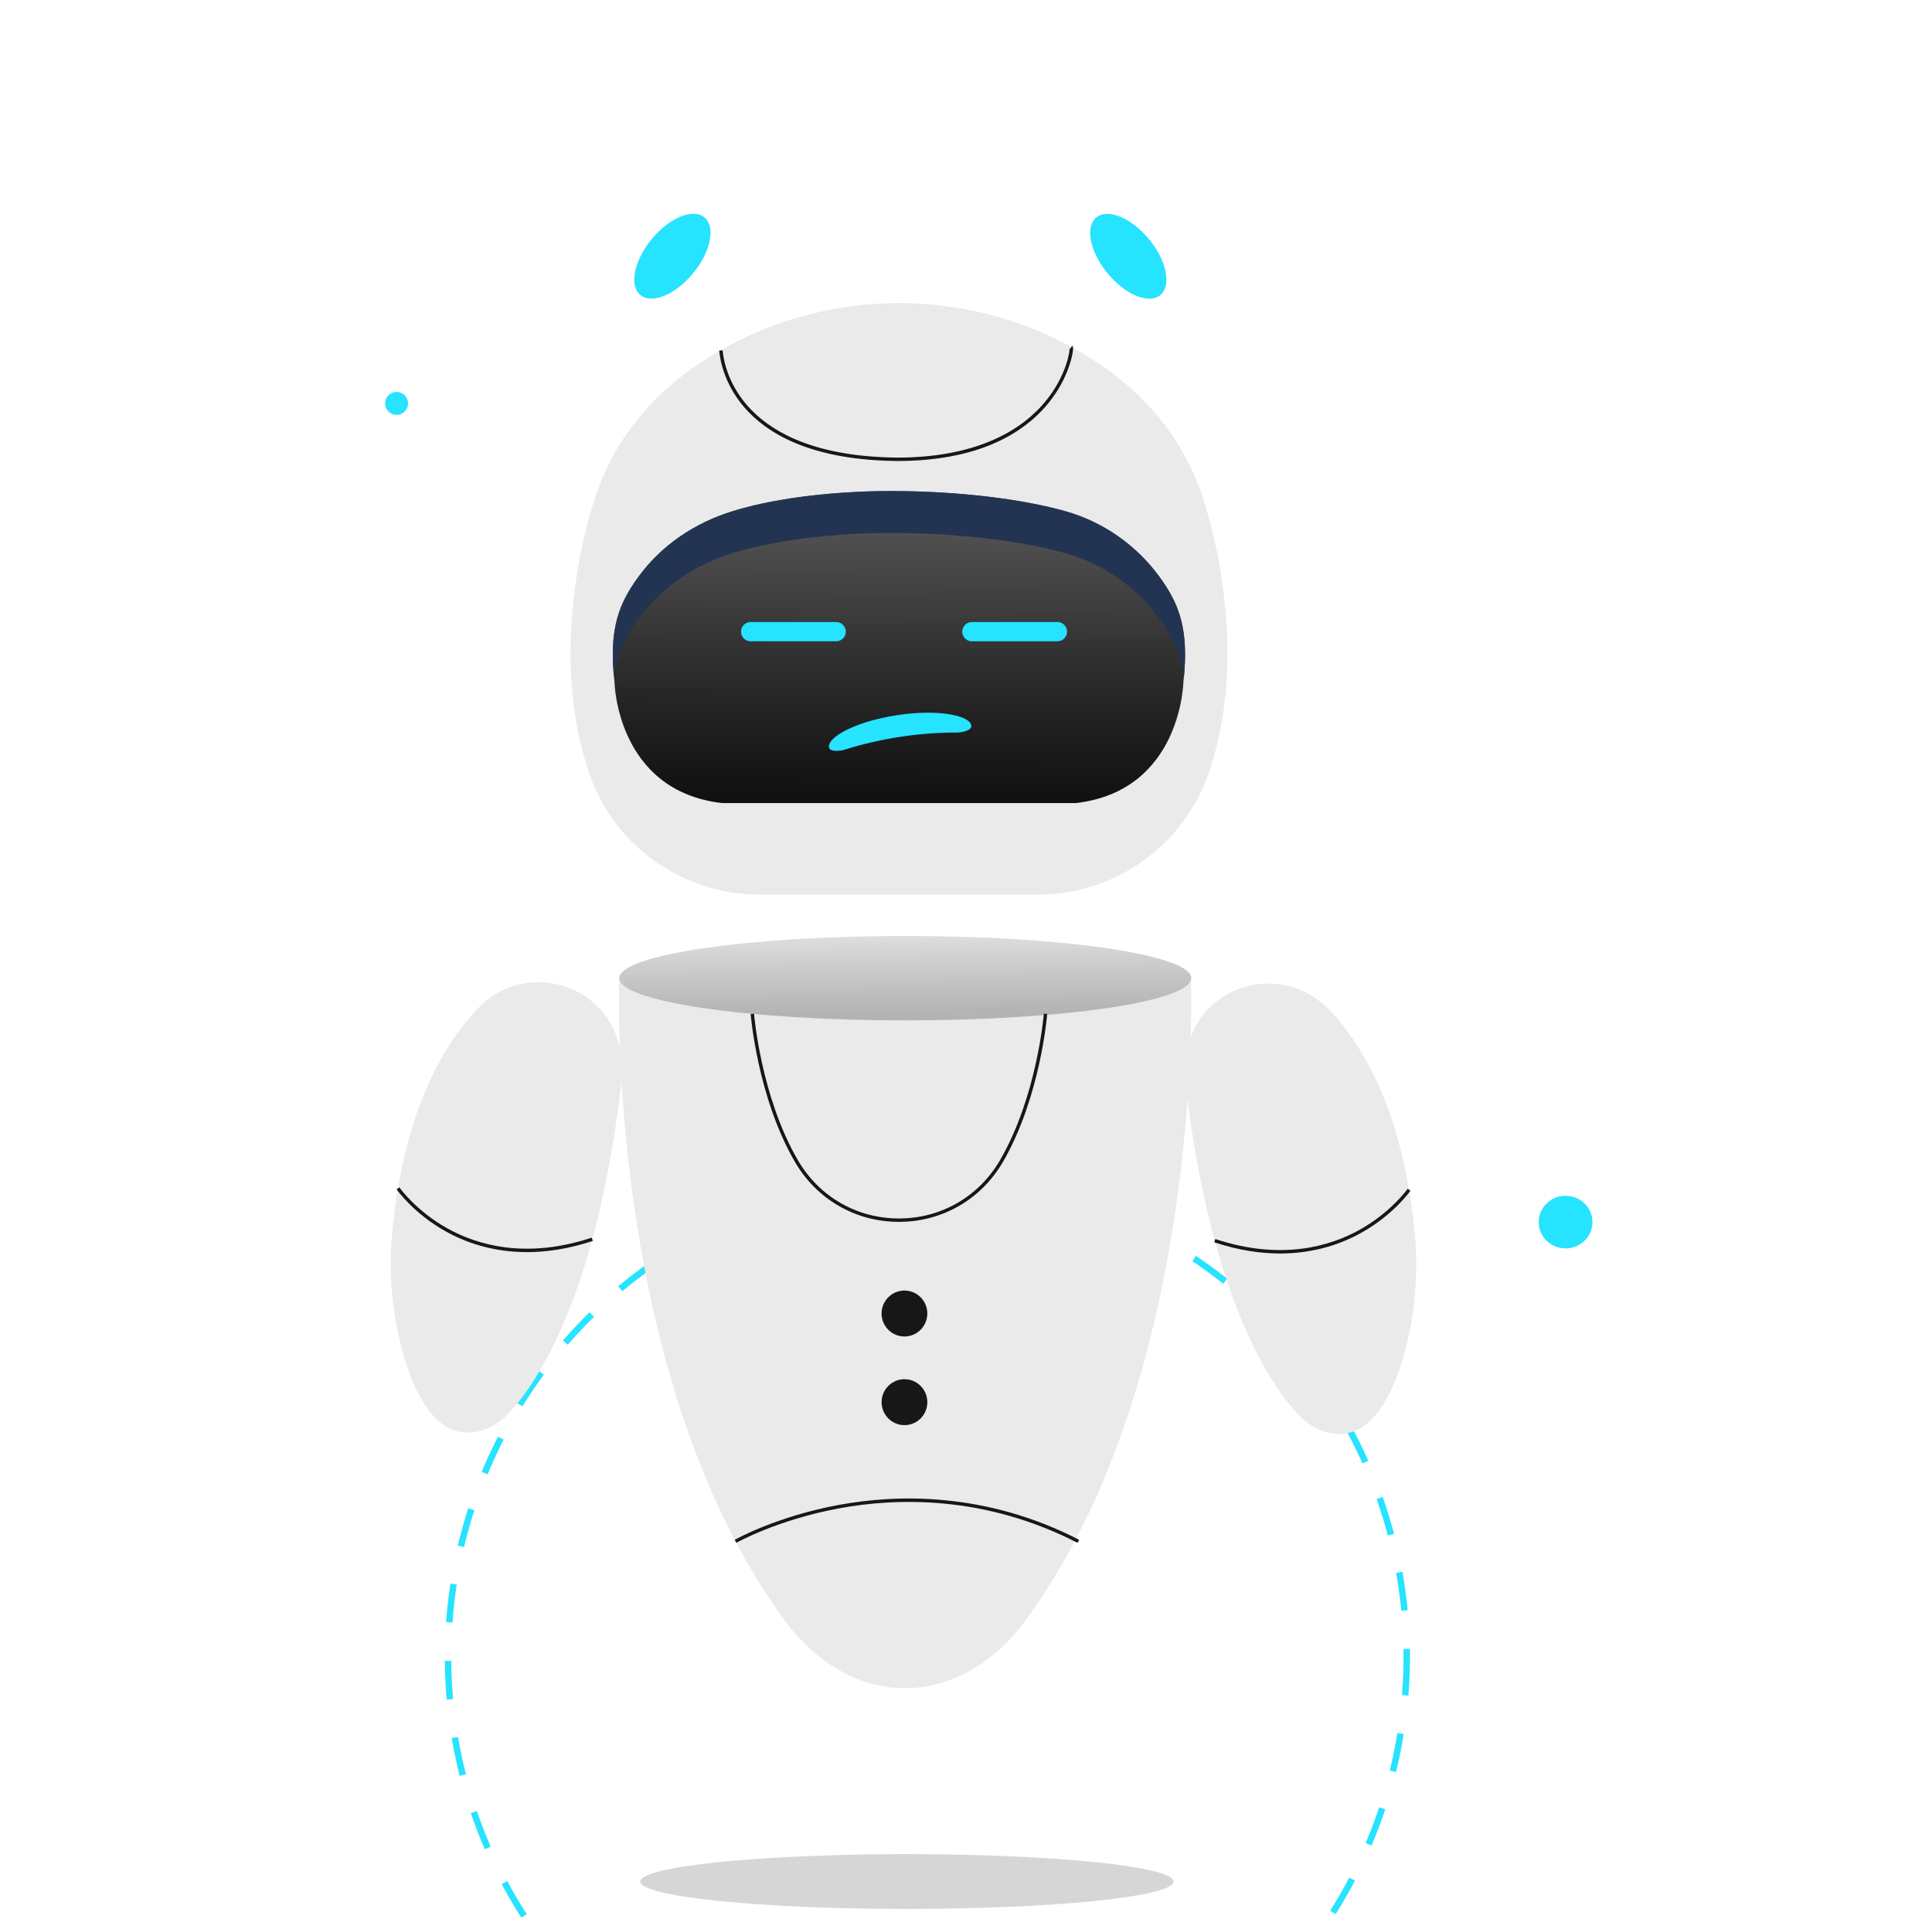 <svg width="602" height="600" viewBox="0 0 602 600" fill="none" xmlns="http://www.w3.org/2000/svg">
<g filter="url(#filter0_dddddd_25_896)">
<circle cx="288.969" cy="407.964" r="149.364" stroke="#26E3FF" stroke-width="2" stroke-dasharray="12 12"/>
</g>
<g filter="url(#filter1_dddddd_25_896)">
<circle cx="385.195" cy="287.327" r="77.398" stroke="white" stroke-width="2" stroke-dasharray="12 12"/>
</g>
<g style="mix-blend-mode:multiply" opacity="0.54">
<path d="M282.592 594.756C328.478 594.756 365.676 590.935 365.676 586.222C365.676 581.508 328.478 577.687 282.592 577.687C236.706 577.687 199.508 581.508 199.508 586.222C199.508 590.935 236.706 594.756 282.592 594.756Z" fill="#B3B3B3"/>
</g>
<path d="M185.336 166.066V238.645C173.736 238.645 164.313 229.19 164.313 217.538V187.168C164.313 175.521 173.73 166.06 185.336 166.06V166.066Z" fill="white"/>
<path d="M374.873 238.639C386.484 238.639 395.896 229.189 395.896 217.532V187.161C395.896 175.503 386.484 166.054 374.873 166.054V238.633V238.639Z" fill="white"/>
<path d="M371.077 303.863H192.981C192.981 303.863 188.014 427.468 244.298 504.572C265.13 533.106 298.928 533.106 319.76 504.572C376.044 427.468 371.077 303.863 371.077 303.863Z" fill="#EAEAEA"/>
<path d="M282.085 317.917C331.296 317.917 371.189 312.028 371.189 304.763C371.189 297.497 331.296 291.608 282.085 291.608C232.875 291.608 192.981 297.497 192.981 304.763C192.981 312.028 232.875 317.917 282.085 317.917Z" fill="url(#paint0_linear_25_896)"/>
<path d="M280.104 380.69C266.592 380.69 254.463 373.681 247.662 361.95C236.005 341.831 233.924 316.177 233.901 315.922L234.959 315.843C234.976 316.098 237.046 341.514 248.579 361.419C255.189 372.823 266.974 379.634 280.104 379.634C293.235 379.634 305.02 372.828 311.63 361.419C323.163 341.509 325.227 316.098 325.25 315.843L326.307 315.922C326.291 316.177 324.203 341.836 312.547 361.95C305.746 373.687 293.617 380.69 280.104 380.69Z" fill="#171717"/>
<path d="M335.759 480.693C306.889 465.855 279.531 466.635 261.665 469.911C242.284 473.458 229.576 480.614 229.452 480.682L228.929 479.755C229.059 479.682 241.891 472.452 261.434 468.866C279.47 465.556 307.091 464.759 336.243 479.744L335.759 480.693Z" fill="#171717"/>
<path d="M288.758 410.891C289.663 407.044 287.29 403.19 283.459 402.282C279.627 401.374 275.789 403.756 274.884 407.603C273.98 411.45 276.353 415.304 280.184 416.212C284.015 417.12 287.854 414.737 288.758 410.891Z" fill="#171717"/>
<path d="M286.869 441.929C289.653 439.134 289.653 434.603 286.869 431.808C284.086 429.013 279.573 429.013 276.789 431.808C274.006 434.603 274.006 439.134 276.789 441.929C279.573 444.723 284.086 444.723 286.869 441.929Z" fill="#171717"/>
<path d="M149.124 313.969C138.469 324.955 126.256 345.3 122.386 382.149C121.024 395.128 121.913 408.272 125.362 420.856C129.193 434.852 136.41 449.351 149.67 445.815C152.865 444.963 155.723 443.166 158.041 440.8C165.759 432.909 185.325 406.724 193.505 338.432C193.898 335.161 193.915 331.852 193.465 328.587C193.431 328.338 193.392 328.084 193.353 327.83C190.073 306.678 164.004 298.629 149.13 313.969H149.124Z" fill="#EAEAEA"/>
<path d="M164.195 390.119C153.343 390.119 144.849 386.984 138.897 383.663C128.816 378.032 123.629 370.638 123.578 370.565L124.45 369.955C124.501 370.028 129.575 377.252 139.459 382.754C148.567 387.826 163.756 392.44 184.38 385.612L184.712 386.623C177.151 389.125 170.299 390.119 164.201 390.119H164.195Z" fill="#171717"/>
<path d="M413.937 314.397C424.592 325.383 436.805 345.728 440.675 382.577C442.037 395.557 441.142 408.7 437.699 421.284C433.868 435.28 426.651 449.779 413.391 446.244C410.196 445.391 407.338 443.595 405.02 441.228C397.302 433.337 377.736 407.152 369.557 338.86C369.163 335.59 369.146 332.28 369.596 329.015C369.63 328.767 369.669 328.512 369.708 328.258C372.988 307.106 399.057 299.057 413.931 314.397H413.937Z" fill="#EAEAEA"/>
<path d="M398.866 390.547C392.763 390.547 385.916 389.559 378.355 387.051L378.687 386.04C399.311 392.868 414.5 388.254 423.608 383.182C433.492 377.675 438.566 370.451 438.617 370.383L439.489 370.993C439.438 371.066 434.251 378.466 424.17 384.091C418.218 387.412 409.724 390.547 398.872 390.547H398.866Z" fill="#171717"/>
<path d="M183.442 170.805L178.137 170.67C179.166 130.686 188.471 106.8 196.094 93.798C204.543 79.383 212.858 74.645 213.212 74.453L215.783 79.118L214.495 76.785L215.794 79.112C215.721 79.157 208.138 83.58 200.403 96.961C193.213 109.404 184.437 132.313 183.447 170.805H183.442Z" fill="white"/>
<path d="M215.935 85.178C221.451 78.509 223.048 70.706 219.501 67.748C215.954 64.79 208.607 67.799 203.09 74.468C197.574 81.137 195.977 88.941 199.524 91.898C203.071 94.856 210.419 91.847 215.935 85.178Z" fill="#26E3FF"/>
<path d="M377.643 170.805L382.948 170.67C381.918 130.686 372.614 106.8 364.991 93.798C356.541 79.383 348.227 74.645 347.872 74.453L345.301 79.118L346.59 76.785L345.29 79.112C345.363 79.157 352.946 83.58 360.682 96.961C367.871 109.404 376.647 132.313 377.643 170.805Z" fill="white"/>
<path d="M361.56 91.921C365.107 88.963 363.51 81.159 357.994 74.49C352.478 67.822 345.13 64.813 341.583 67.771C338.036 70.728 339.633 78.532 345.149 85.201C350.666 91.87 358.013 94.878 361.56 91.921Z" fill="#26E3FF"/>
<path d="M323.434 278.741H236.772C212.964 278.741 191.514 263.801 183.7 241.22C169.04 198.83 186.119 153.074 186.119 153.074C193.618 131.961 208.711 118.117 224.643 109.063C225.239 108.73 225.83 108.396 226.426 108.069C259.837 89.887 300.381 89.887 333.791 108.069C334.387 108.396 334.984 108.724 335.574 109.063C351.506 118.111 366.6 131.955 374.098 153.074C374.098 153.074 390.908 198.096 376.861 240.197C369.176 263.236 347.636 278.735 323.434 278.735V278.741Z" fill="#EAEAEA"/>
<path d="M280.111 143.636C229.587 143.342 224.597 114.926 224.108 109.238L225.166 109.148C225.638 114.677 230.515 142.28 280.111 142.574C305.865 142.421 319.04 133.107 325.549 125.313C332.457 117.049 333.408 109.023 333.295 108.374C333.306 108.425 333.363 108.577 333.531 108.667L334.038 107.73C334.229 107.837 334.741 108.114 333.841 111.706C333.008 115.027 330.134 123.556 321.459 130.927C311.654 139.258 297.741 143.534 280.105 143.636H280.111Z" fill="#171717"/>
<path d="M361.278 179.71C354.06 169.803 343.692 162.557 331.912 159.258C308.903 152.819 280.106 153.017 280.106 153.017C280.106 153.017 251.263 152.198 228.3 159.258C216.61 162.85 206.152 169.798 198.934 179.71C192.881 188.019 189.59 195.938 191.475 212.555C191.475 212.555 192.105 246.421 224.998 250.211H335.209C368.102 246.427 368.732 212.555 368.732 212.555C370.616 195.938 367.325 188.019 361.272 179.71H361.278Z" fill="url(#paint1_linear_25_896)"/>
<g style="mix-blend-mode:multiply">
<path d="M198.933 192.78C206.15 182.873 216.608 175.926 228.298 172.328C251.262 165.268 280.104 166.087 280.104 166.087C280.104 166.087 308.902 165.889 331.911 172.328C343.685 175.621 354.059 182.868 361.276 192.78C365.197 198.169 367.96 203.388 368.905 210.922C370.395 195.407 367.127 187.742 361.276 179.71C354.059 169.803 343.691 162.557 331.911 159.258C308.902 152.819 280.104 153.017 280.104 153.017C280.104 153.017 251.262 152.198 228.298 159.258C216.608 162.85 206.15 169.798 198.933 179.71C193.082 187.742 189.814 195.407 191.304 210.922C192.249 203.388 195.012 198.169 198.933 192.78Z" fill="#233452"/>
</g>
<path d="M279.489 222.827C293.435 220.69 303.224 223.293 302.625 226.479C302.544 227.404 300.174 228.246 298.037 228.239C286.621 228.194 274.252 230.078 263.369 233.521C261.331 234.166 258.819 234.068 258.468 233.207C256.954 230.342 265.534 224.943 279.483 222.828L279.489 222.827Z" fill="#26E3FF"/>
<path d="M302.838 196.805H329.475" stroke="#26E3FF" stroke-width="6" stroke-linecap="round"/>
<path d="M233.901 196.805H260.538" stroke="#26E3FF" stroke-width="6" stroke-linecap="round"/>
<path d="M423.713 71.845L423.714 71.844C425.165 70.734 425.915 69.237 426.064 67.323C426.216 65.421 425.529 63.507 424.124 61.679C422.751 59.882 421.086 58.777 419.093 58.31L419.093 58.31L419.083 58.308C417.195 57.908 415.134 58.203 412.917 59.179L409.428 53.217C412.203 51.475 415.303 50.959 418.72 51.611C422.319 52.333 425.483 54.446 428.209 58.053L428.211 58.056C431.112 61.842 432.391 65.57 432.122 69.254C431.85 72.969 430.439 75.761 427.873 77.733C426.452 78.817 424.836 79.452 422.973 79.602C421.095 79.753 417.969 79.365 413.597 78.356C411.336 77.828 409.583 77.665 408.487 77.896L408.447 77.904L408.408 77.919C407.559 78.253 406.248 78.993 404.579 80.257L400.497 74.918C400.565 74.865 400.631 74.814 400.694 74.764L400.754 74.716C400.905 74.599 401.04 74.492 401.159 74.398C401.4 74.208 401.597 74.049 401.711 73.941C403.631 72.46 405.431 71.586 407.113 71.276C408.799 70.966 411.142 71.176 414.224 71.916C415.781 72.29 417.055 72.567 418.038 72.751C419.011 72.933 419.731 73.031 420.164 73.034C421.512 73.043 422.686 72.628 423.713 71.845ZM391.472 81.899L397.397 77.35L401.939 83.284L396.015 87.833L391.472 81.899Z" stroke="white"/>
<path d="M388.943 8.573C386.979 7.439 384.989 7.104 382.994 7.454L382.994 7.454L382.983 7.456C381.085 7.832 379.34 8.934 377.673 10.695L372.106 6.56C373.993 3.88 376.617 2.146 380.036 1.422C383.601 0.667 387.347 1.379 391.296 3.577C395.462 5.95 398.109 8.868 399.312 12.356C400.527 15.875 400.33 19.004 398.733 21.79L398.731 21.794C397.874 23.323 396.616 24.568 394.949 25.45C393.27 26.338 390.266 27.203 385.837 28.026C383.533 28.437 381.895 28.953 380.981 29.617C380.139 30.231 379.194 31.477 378.2 33.282L372.366 29.977C372.484 29.757 372.59 29.562 372.683 29.392C372.713 29.335 372.743 29.282 372.77 29.232C372.913 28.968 373.032 28.748 373.093 28.607C374.272 26.496 375.59 24.969 377.028 24.062L377.035 24.057L377.042 24.053C378.448 23.101 380.709 22.363 383.8 21.832M388.943 8.573C388.943 8.574 388.943 8.574 388.943 8.574L388.693 9.007L388.943 8.573C388.943 8.573 388.943 8.573 388.943 8.573ZM388.943 8.573C390.972 9.74 392.293 11.197 392.927 13.002L392.931 13.013L392.931 13.013C393.511 14.794 393.416 16.475 392.521 18.056M392.521 18.056C392.522 18.055 392.522 18.055 392.523 18.054L392.085 17.813L392.52 18.059C392.52 18.058 392.521 18.057 392.521 18.056ZM392.521 18.056C391.901 19.185 390.912 20.013 389.722 20.554L389.712 20.558L389.703 20.562C389.295 20.727 388.595 20.911 387.631 21.118C386.657 21.327 385.381 21.565 383.8 21.832M383.8 21.832C383.801 21.832 383.801 21.832 383.801 21.832L383.717 21.34L383.8 21.832C383.8 21.832 383.8 21.832 383.8 21.832ZM373.287 43.615L366.776 39.924L370.462 33.403L376.973 37.094L373.287 43.615Z" stroke="white"/>
<path d="M312.787 40.387L312.778 40.364L312.767 40.343C311.657 38.167 311.146 36.239 311.158 34.507C311.169 32.819 311.791 30.511 313.076 27.643L313.077 27.641C313.726 26.172 314.238 24.974 314.604 24.045C314.964 23.131 315.201 22.437 315.277 21.996C315.516 20.658 315.339 19.437 314.741 18.268L314.74 18.265C313.916 16.681 312.57 15.602 310.735 15.13C308.895 14.656 306.938 14.931 304.846 15.984L304.846 15.984C302.833 16.998 301.411 18.436 300.624 20.303C299.88 22.067 299.798 24.165 300.361 26.532L293.857 28.856C292.664 25.787 292.702 22.656 294.02 19.399L294.02 19.399L294.022 19.394C295.352 16.005 298.035 13.291 302.097 11.227C306.376 9.078 310.256 8.502 313.807 9.426C317.385 10.357 319.884 12.296 321.324 15.146C322.12 16.725 322.434 18.466 322.259 20.338C322.084 22.212 321.114 25.212 319.342 29.335L319.342 29.336C318.884 30.409 318.529 31.355 318.292 32.169C318.057 32.977 317.931 33.685 317.951 34.274C317.988 35.374 318.499 36.848 319.445 38.697L313.464 41.698C313.347 41.475 313.243 41.278 313.153 41.107C313.123 41.05 313.095 40.997 313.068 40.947C312.904 40.633 312.816 40.462 312.787 40.387ZM325.263 48.541L318.594 51.919L315.22 45.239L321.889 41.861L325.263 48.541Z" stroke="white"/>
<path d="M141.667 93.181C139.627 92.686 137.793 91.565 136.408 89.93C134.668 87.885 133.826 85.288 134.041 82.607C134.49 77.086 139.356 72.948 144.886 73.396C150.416 73.844 154.561 78.702 154.112 84.223C153.663 89.743 148.797 93.882 143.267 93.433C142.724 93.396 142.191 93.312 141.667 93.181ZM146.027 75.479C145.606 75.376 145.185 75.311 144.736 75.274C140.235 74.909 136.268 78.272 135.903 82.765C135.725 84.942 136.408 87.062 137.83 88.725C139.253 90.388 141.227 91.406 143.417 91.584C147.917 91.948 151.885 88.585 152.25 84.083C152.577 80.028 149.864 76.413 146.027 75.479Z" fill="white"/>
<path d="M127.145 125.395C126.986 123.425 125.257 121.963 123.29 122.122C121.317 122.281 119.853 124.007 120.012 125.97C120.171 127.941 121.899 129.402 123.867 129.243C125.834 129.091 127.304 127.365 127.145 125.395Z" fill="#26E3FF"/>
<path d="M502.421 303.261C494.379 303.261 487.824 296.72 487.824 288.664C487.824 280.622 494.365 274.067 502.421 274.067C510.464 274.067 517.019 280.608 517.019 288.664C517.005 296.706 510.464 303.261 502.421 303.261ZM502.421 276.587C495.756 276.587 490.344 281.999 490.344 288.664C490.344 295.329 495.756 300.741 502.421 300.741C509.087 300.741 514.499 295.315 514.499 288.664C514.499 281.999 509.073 276.587 502.421 276.587Z" fill="white"/>
<path d="M496.197 380.762C496.197 385.292 492.451 388.956 487.824 388.956C483.197 388.956 479.451 385.292 479.451 380.762C479.451 376.231 483.197 372.568 487.824 372.568C492.451 372.568 496.197 376.231 496.197 380.762Z" fill="#26E3FF"/>
<defs>
<filter id="filter0_dddddd_25_896" x="0.606" y="186.6" width="576.727" height="576.727" filterUnits="userSpaceOnUse" color-interpolation-filters="sRGB">
<feFlood flood-opacity="0" result="BackgroundImageFix"/>
<feColorMatrix in="SourceAlpha" type="matrix" values="0 0 0 0 0 0 0 0 0 0 0 0 0 0 0 0 0 0 127 0" result="hardAlpha"/>
<feOffset dy="0.096"/>
<feGaussianBlur stdDeviation="0.704"/>
<feColorMatrix type="matrix" values="0 0 0 0 0 0 0 0 0 0 0 0 0 0 0 0 0 0 0.028 0"/>
<feBlend mode="normal" in2="BackgroundImageFix" result="effect1_dropShadow_25_896"/>
<feColorMatrix in="SourceAlpha" type="matrix" values="0 0 0 0 0 0 0 0 0 0 0 0 0 0 0 0 0 0 127 0" result="hardAlpha"/>
<feOffset dy="1.321"/>
<feGaussianBlur stdDeviation="2.402"/>
<feColorMatrix type="matrix" values="0 0 0 0 0 0 0 0 0 0 0 0 0 0 0 0 0 0 0.038 0"/>
<feBlend mode="normal" in2="effect1_dropShadow_25_896" result="effect2_dropShadow_25_896"/>
<feColorMatrix in="SourceAlpha" type="matrix" values="0 0 0 0 0 0 0 0 0 0 0 0 0 0 0 0 0 0 127 0" result="hardAlpha"/>
<feOffset dy="4.366"/>
<feGaussianBlur stdDeviation="5.753"/>
<feColorMatrix type="matrix" values="0 0 0 0 0 0 0 0 0 0 0 0 0 0 0 0 0 0 0.043 0"/>
<feBlend mode="normal" in2="effect2_dropShadow_25_896" result="effect3_dropShadow_25_896"/>
<feColorMatrix in="SourceAlpha" type="matrix" values="0 0 0 0 0 0 0 0 0 0 0 0 0 0 0 0 0 0 127 0" result="hardAlpha"/>
<feOffset dy="10.736"/>
<feGaussianBlur stdDeviation="12.221"/>
<feColorMatrix type="matrix" values="0 0 0 0 0 0 0 0 0 0 0 0 0 0 0 0 0 0 0.047 0"/>
<feBlend mode="normal" in2="effect3_dropShadow_25_896" result="effect4_dropShadow_25_896"/>
<feColorMatrix in="SourceAlpha" type="matrix" values="0 0 0 0 0 0 0 0 0 0 0 0 0 0 0 0 0 0 127 0" result="hardAlpha"/>
<feOffset dy="24.737"/>
<feGaussianBlur stdDeviation="26.118"/>
<feColorMatrix type="matrix" values="0 0 0 0 0 0 0 0 0 0 0 0 0 0 0 0 0 0 0.053 0"/>
<feBlend mode="normal" in2="effect4_dropShadow_25_896" result="effect5_dropShadow_25_896"/>
<feColorMatrix in="SourceAlpha" type="matrix" values="0 0 0 0 0 0 0 0 0 0 0 0 0 0 0 0 0 0 127 0" result="hardAlpha"/>
<feOffset dy="67"/>
<feGaussianBlur stdDeviation="69"/>
<feColorMatrix type="matrix" values="0 0 0 0 0 0 0 0 0 0 0 0 0 0 0 0 0 0 0.07 0"/>
<feBlend mode="normal" in2="effect5_dropShadow_25_896" result="effect6_dropShadow_25_896"/>
<feBlend mode="normal" in="SourceGraphic" in2="effect6_dropShadow_25_896" result="shape"/>
</filter>
<filter id="filter1_dddddd_25_896" x="168.797" y="137.929" width="432.796" height="432.796" filterUnits="userSpaceOnUse" color-interpolation-filters="sRGB">
<feFlood flood-opacity="0" result="BackgroundImageFix"/>
<feColorMatrix in="SourceAlpha" type="matrix" values="0 0 0 0 0 0 0 0 0 0 0 0 0 0 0 0 0 0 127 0" result="hardAlpha"/>
<feOffset dy="0.096"/>
<feGaussianBlur stdDeviation="0.704"/>
<feColorMatrix type="matrix" values="0 0 0 0 0 0 0 0 0 0 0 0 0 0 0 0 0 0 0.028 0"/>
<feBlend mode="normal" in2="BackgroundImageFix" result="effect1_dropShadow_25_896"/>
<feColorMatrix in="SourceAlpha" type="matrix" values="0 0 0 0 0 0 0 0 0 0 0 0 0 0 0 0 0 0 127 0" result="hardAlpha"/>
<feOffset dy="1.321"/>
<feGaussianBlur stdDeviation="2.402"/>
<feColorMatrix type="matrix" values="0 0 0 0 0 0 0 0 0 0 0 0 0 0 0 0 0 0 0.038 0"/>
<feBlend mode="normal" in2="effect1_dropShadow_25_896" result="effect2_dropShadow_25_896"/>
<feColorMatrix in="SourceAlpha" type="matrix" values="0 0 0 0 0 0 0 0 0 0 0 0 0 0 0 0 0 0 127 0" result="hardAlpha"/>
<feOffset dy="4.366"/>
<feGaussianBlur stdDeviation="5.753"/>
<feColorMatrix type="matrix" values="0 0 0 0 0 0 0 0 0 0 0 0 0 0 0 0 0 0 0.043 0"/>
<feBlend mode="normal" in2="effect2_dropShadow_25_896" result="effect3_dropShadow_25_896"/>
<feColorMatrix in="SourceAlpha" type="matrix" values="0 0 0 0 0 0 0 0 0 0 0 0 0 0 0 0 0 0 127 0" result="hardAlpha"/>
<feOffset dy="10.736"/>
<feGaussianBlur stdDeviation="12.221"/>
<feColorMatrix type="matrix" values="0 0 0 0 0 0 0 0 0 0 0 0 0 0 0 0 0 0 0.047 0"/>
<feBlend mode="normal" in2="effect3_dropShadow_25_896" result="effect4_dropShadow_25_896"/>
<feColorMatrix in="SourceAlpha" type="matrix" values="0 0 0 0 0 0 0 0 0 0 0 0 0 0 0 0 0 0 127 0" result="hardAlpha"/>
<feOffset dy="24.737"/>
<feGaussianBlur stdDeviation="26.118"/>
<feColorMatrix type="matrix" values="0 0 0 0 0 0 0 0 0 0 0 0 0 0 0 0 0 0 0.053 0"/>
<feBlend mode="normal" in2="effect4_dropShadow_25_896" result="effect5_dropShadow_25_896"/>
<feColorMatrix in="SourceAlpha" type="matrix" values="0 0 0 0 0 0 0 0 0 0 0 0 0 0 0 0 0 0 127 0" result="hardAlpha"/>
<feOffset dy="67"/>
<feGaussianBlur stdDeviation="69"/>
<feColorMatrix type="matrix" values="0 0 0 0 0 0 0 0 0 0 0 0 0 0 0 0 0 0 0.07 0"/>
<feBlend mode="normal" in2="effect5_dropShadow_25_896" result="effect6_dropShadow_25_896"/>
<feBlend mode="normal" in="SourceGraphic" in2="effect6_dropShadow_25_896" result="shape"/>
</filter>
<linearGradient id="paint0_linear_25_896" x1="281.849" y1="281.887" x2="282.195" y2="315.613" gradientUnits="userSpaceOnUse">
<stop stop-color="#F2F2F2"/>
<stop offset="0.48" stop-color="#D1D1D1"/>
<stop offset="1" stop-color="#B3B3B3"/>
</linearGradient>
<linearGradient id="paint1_linear_25_896" x1="280.539" y1="145.488" x2="279.671" y2="261.124" gradientUnits="userSpaceOnUse">
<stop stop-color="#616161"/>
<stop offset="0.62" stop-color="#262626"/>
<stop offset="1" stop-color="#080808"/>
</linearGradient>
</defs>
</svg>
